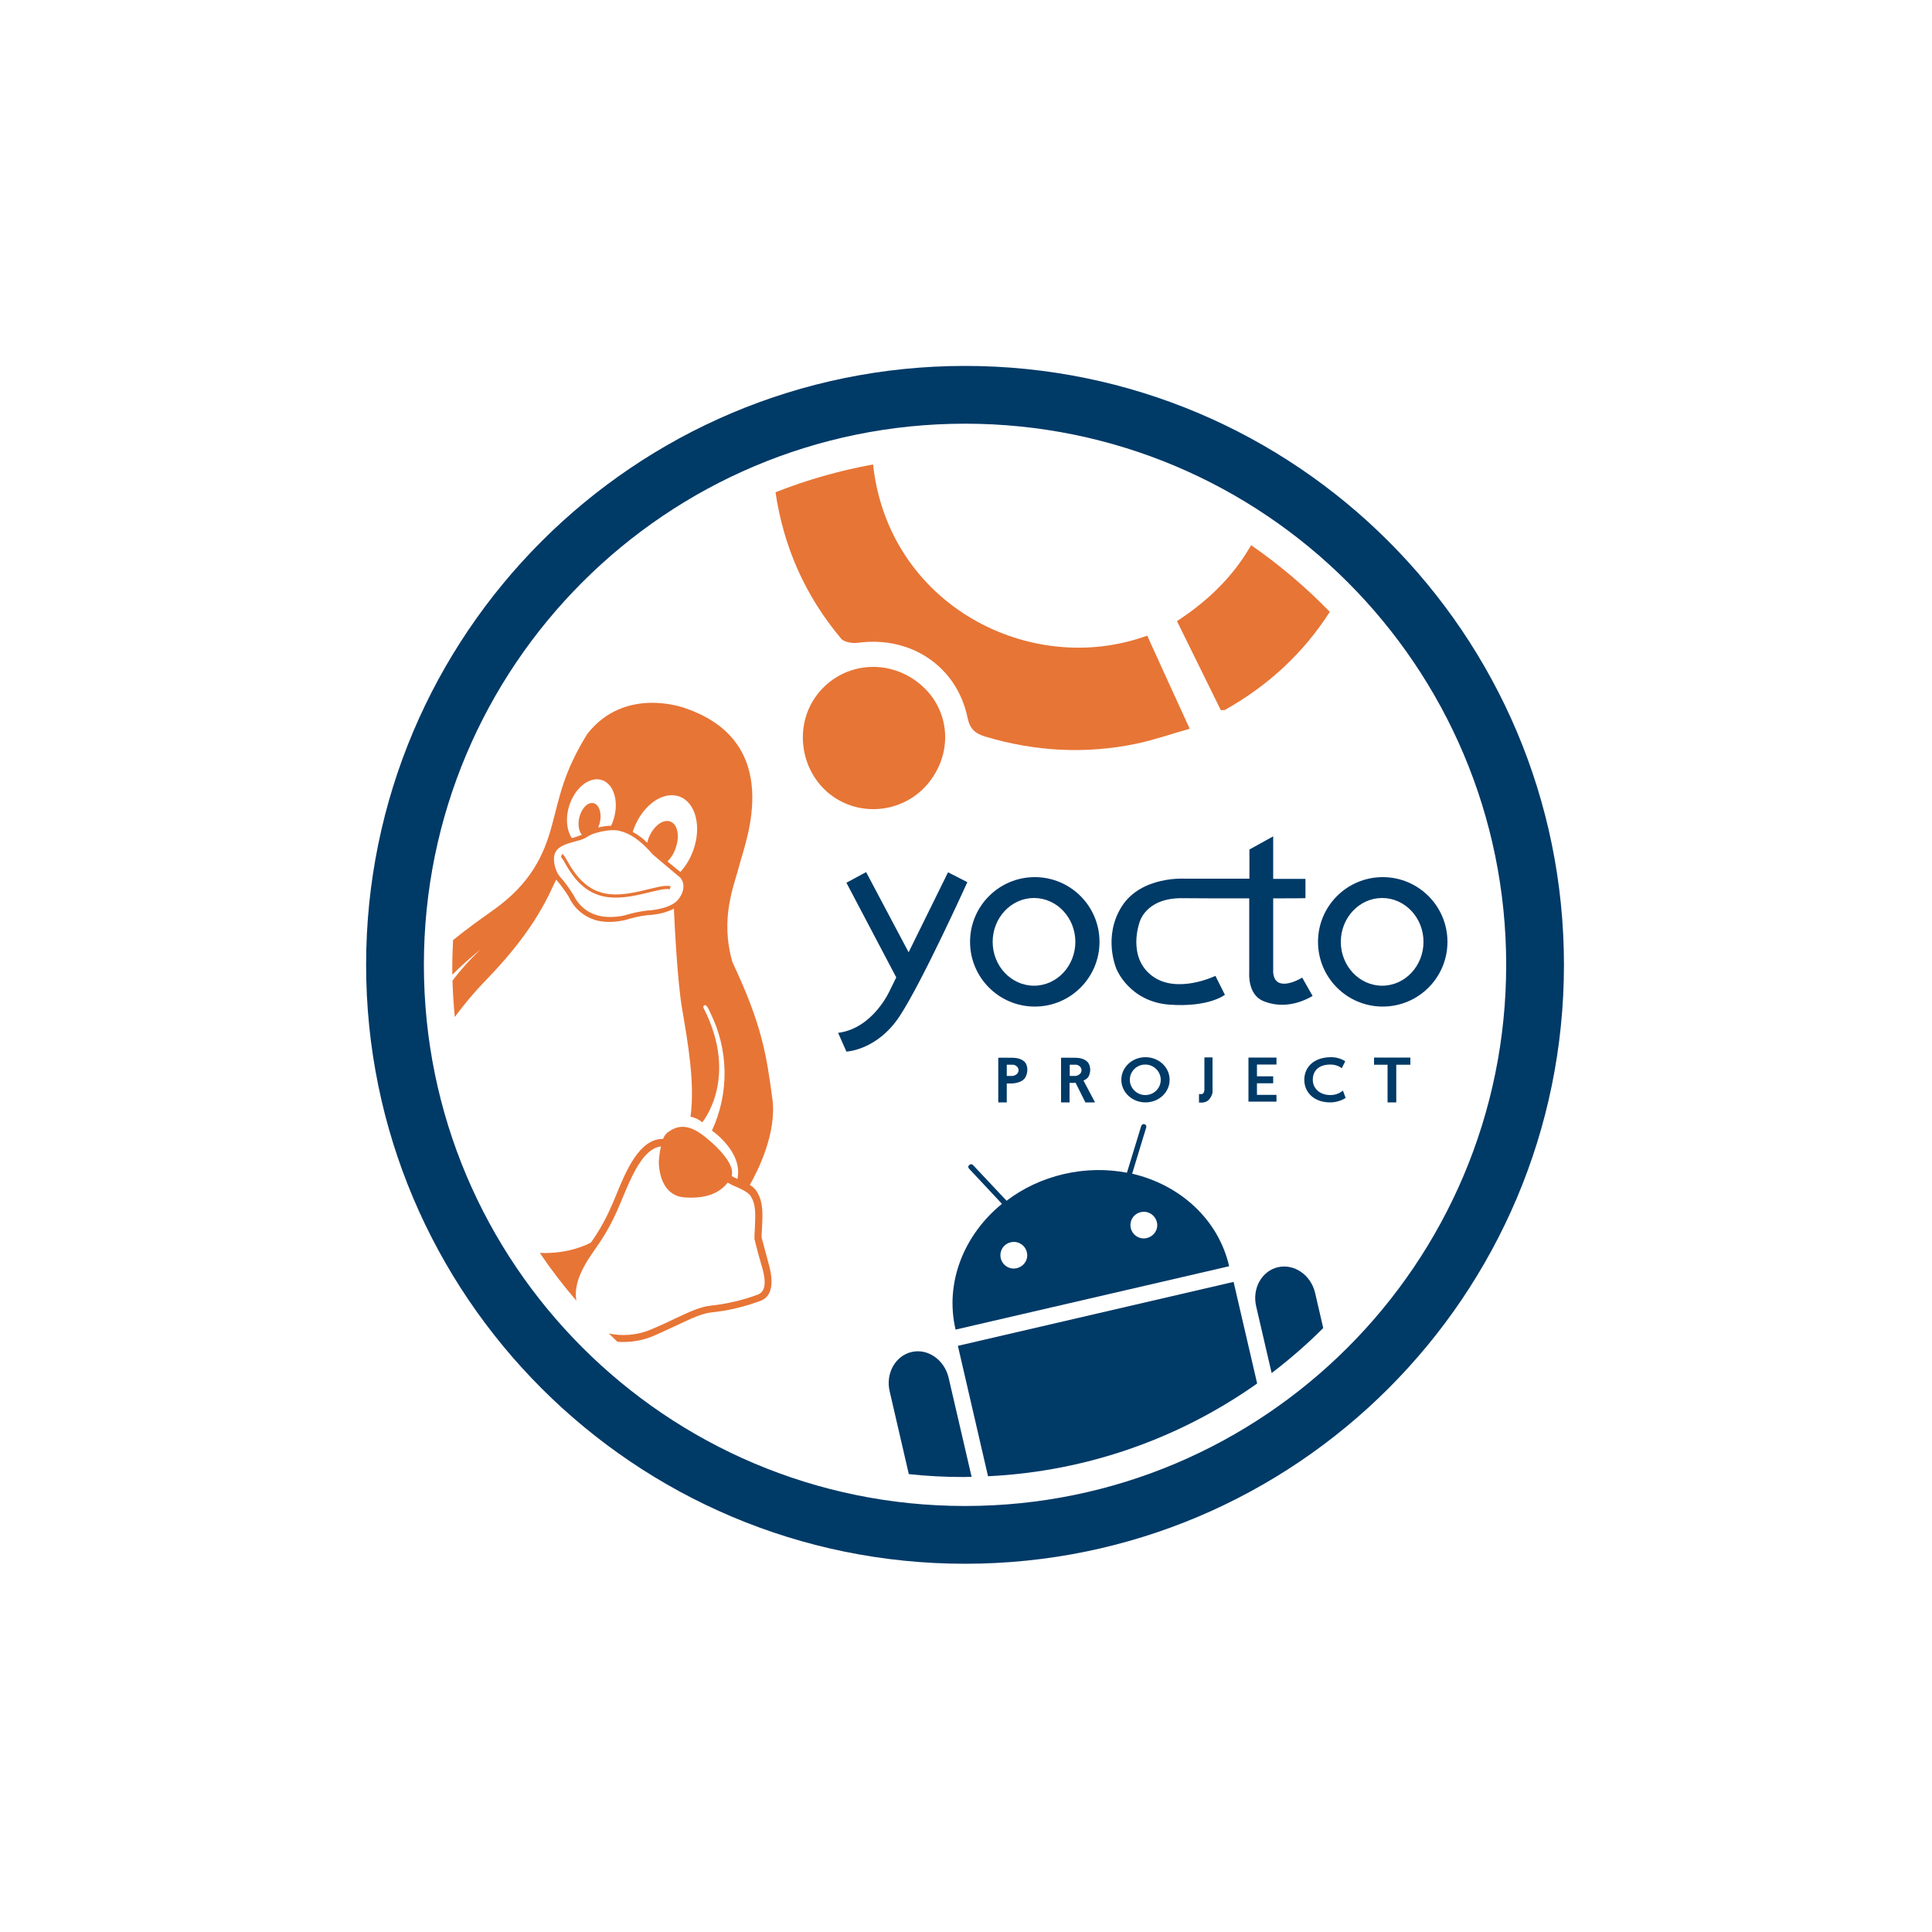 <?xml version="1.0" encoding="UTF-8"?> <svg xmlns="http://www.w3.org/2000/svg" xmlns:xlink="http://www.w3.org/1999/xlink" version="1.1" id="圖層_1" x="0px" y="0px" viewBox="0 0 1000 1000" style="enable-background:new 0 0 1000 1000;" xml:space="preserve"> <style type="text/css"> .st0{display:none;} .st1{display:inline;} .st2{fill:none;stroke:#F56323;stroke-width:8;stroke-miterlimit:10;} .st3{fill:none;stroke:#103770;stroke-width:8;stroke-miterlimit:10;} .st4{fill:#103770;} .st5{fill:none;stroke:#103770;stroke-width:4.984;stroke-miterlimit:10;} .st6{fill:none;stroke:#103770;stroke-width:4.985;stroke-miterlimit:10;} .st7{fill:#FFFFFF;} .st8{fill:#FFFFFF;stroke:#FFFFFF;stroke-width:7;stroke-miterlimit:10;} .st9{fill-rule:evenodd;clip-rule:evenodd;fill:#003A67;} .st10{fill:#E77536;} .st11{fill:#003A67;} .st12{fill-rule:evenodd;clip-rule:evenodd;fill:#E77536;} </style> <g id="圖層_1_00000004542618039596220060000007170882675049310640_" class="st0"> <g class="st1"> <path class="st2" d="M426.4,327.1l178.7,29.5c16.3,2.9,29.4,18.4,29.4,34.7v237.5"></path> <path class="st3" d="M483.9,290.6l172.6,30c16.3,2.9,29.4,18.4,29.4,34.6v260.6c0,8.2-3.3,14.9-8.7,19.3l-103,71.7"></path> <path class="st3" d="M396.3,294.8L281,347"></path> <path class="st3" d="M709.9,522.2c60.7-36.2,71.7-80,71.7-80c9.8-35.1,8.7-75.6-8.6-111.8c-23.9-50-58.3-78.9-119.3-83.3 c-30.8-2.2-77.7,18.8-77.7,18.8l-45.5,24.6"></path> <line class="st3" x1="581.8" y1="598.9" x2="581.8" y2="598.9"></line> <path class="st3" d="M306.6,657.2l-8.6-1.9c-32.3-7.3-28.7-54-28.7-54l-7.1-187.4v-42.8c0-16.3,13.1-27.1,29.4-24.2l260.7,46.2 c16.3,2.9,29.4,18.4,29.4,34.6v260.6c0,16.3-13.1,27.1-29.4,24.2l-175.1-37.8"></path> <path class="st4" d="M369.3,574l-1.3-33.2V521c0-7.5,6.1-12.5,13.6-11.2l51.1,9.4c7.5,1.3,13.6,8.5,13.6,16l2.4,117.8 c0,7.5-6.1,12.5-13.6,11.2l-31.8-7.4l-13.3-3l36-21.3c0,0,9.2-17.6-2.9-38.2s-29.8-15.8-29.8-15.8l-23.8,12.1L369.3,574z"></path> <ellipse transform="matrix(0.953 -0.304 0.304 0.953 -179.65 134.439)" class="st5" cx="341.2" cy="643.2" rx="25.9" ry="34.3"></ellipse> <path class="st6" d="M345.5,669.6c-9,0-18.3-8.7-22.2-20.7c-4.5-14-0.1-28.5,9.6-31.5c1.3-0.4,2.6-0.6,3.9-0.6 c9,0,18.4,8.7,22.2,20.8c4.5,14,0.1,28.5-9.6,31.5C348.2,669.4,346.8,669.6,345.5,669.6z"></path> <path class="st4" d="M340.2,617.1c-2.2,6.8-2.1,14.1,0.2,20.9c3.4,10.5,11,18.5,18.8,20.3c2.2-6.8,2.1-14.1-0.2-20.9 C355.7,627,348.1,619,340.2,617.1z"></path> <line class="st6" x1="328.1" y1="611.5" x2="435.1" y2="557.4"></line> <line class="st6" x1="354.4" y1="674.8" x2="440.2" y2="624.1"></line> <path class="st4" d="M697.4,632.8c12.7,4.6,25.3,10.2,36.7,18.5c5.9,4.1,11,9.3,15,15.3c2.1,3.2,3.7,6.8,4.6,10.5 c0.2,1,0.4,1.9,0.6,2.9l0.2,3c0.1,2,0,4-0.3,6c-0.7,3.9-2,7.7-4,11.1c-1.9,3.3-4.1,6.4-6.7,9.1c-4.9,5.3-10.5,9.9-16.6,13.8 c-5.9,3.8-12.1,7.2-18.5,10.1c-6.3,3-12.8,5.5-19.2,8c-12.9,4.7-26.1,8.5-39.5,11.5c-13.3,3.1-26.7,5.5-40.2,7.5 c-26.9,3.7-54,5.9-81.2,6.3c-27.2,0.4-54.3-0.7-81.4-3.3c-13.6-1.4-27.1-3.2-40.4-5.3c-6.7-1.1-13.3-2.3-20-3.6s-13.4-2.9-20-4.5 c-26.5-6.6-52.8-15.1-77-28.8c-6.1-3.5-11.9-7.5-17.3-12c-5.6-4.5-10.4-10-14.2-16.1c-4-6.3-5.6-13.9-4.4-21.4 c1.5-7,5.2-13.4,10.5-18.2c-4.4,5.3-7.9,11.7-8.5,18.6c-0.6,6.7,1.4,13.5,5.4,18.9s8.8,10.1,14.2,13.9c5.4,3.9,11.2,7.3,17.2,10.2 c12,5.9,24.5,10.7,37.4,14.5c12.8,3.8,25.7,7.1,38.9,9.8c26.2,5.2,52.8,8.9,79.4,10.9c26.7,2.2,53.4,3,80.1,2.5 c26.7-0.3,53.4-2.1,79.9-5.4c26.5-3.1,52.6-8.5,78.2-16.2c12.7-3.9,24.9-9.1,36.5-15.5c5.7-3.2,10.9-7.1,15.7-11.6 c4.6-4.2,8-9.7,9.6-15.8c1.3-6.3,0.1-12.8-3.2-18.2c-3.4-5.8-7.7-10.9-12.9-15.2c-5.1-4.4-10.7-8.4-16.5-11.8 C709.5,639,703.5,635.9,697.4,632.8z"></path> <path class="st4" d="M725.1,589.4c10.4,2.9,20.7,6.2,30.9,9.8c10.2,3.8,20.3,8.1,30,13c9.9,5,19.2,10.9,27.9,17.8 c8.7,7,16.8,15.4,22.3,26c2.8,5.4,4.5,11.4,5.1,17.4c0.5,6.2-0.1,12.4-2,18.3c-1.8,5.7-4.6,11.2-8,16.1 c-3.3,4.8-7.1,9.2-11.3,13.3c-8.2,7.8-17.3,14.5-27.1,20.2c-9.5,5.6-19.4,10.7-29.5,15.1c-10,4.4-20.3,8.3-30.7,11.8 s-20.8,6.6-31.3,9.4c-21.1,5.5-42.4,10-63.8,13.5c-42.8,6.7-86,10.3-129.3,10.8c-43.3,0.6-86.6-1.9-129.6-7.2 c-21.5-2.8-42.9-6.5-64.1-11.1c-10.6-2.4-21.2-5-31.7-7.9s-20.9-6.3-31.2-9.9s-20.4-7.8-30.4-12.4c-10.1-4.6-19.8-9.9-29.1-15.9 c-9.6-6.1-18.3-13.4-26.1-21.8c-4-4.3-7.4-9.1-10.2-14.3c-1.4-2.6-2.7-5.4-3.7-8.2c-1-2.9-1.7-5.9-2.2-8.9 c-0.9-6.1-0.5-12.2,1.1-18.2c0.8-2.9,1.8-5.7,3.1-8.4c1.2-2.7,2.7-5.2,4.3-7.7c6.5-9.3,14.6-17.3,24-23.7 c18.1-12.8,38.3-21.5,58.7-28.5c-10,4.2-19.8,8.9-29.3,14.1c-9.6,5.1-18.7,11-27.3,17.7c-8.3,6.7-16.3,14.4-21.8,23.5 c-1.4,2.2-2.6,4.6-3.6,7c-1.1,2.4-1.9,4.9-2.4,7.5c-1.2,5.1-1.3,10.4-0.3,15.5c0.5,2.5,1.2,5,2.1,7.4c1,2.4,2.1,4.8,3.4,7 c2.7,4.5,5.9,8.7,9.6,12.4c7.5,7.5,15.9,14.1,25,19.5c18.2,11,38.1,19.2,58.4,25.8c40.6,13.1,82.8,21.3,125.2,26.2 c42.4,5,85.2,7.2,127.9,6.5c42.7-0.3,85.4-3.7,127.7-9.9c21.1-3.2,42.1-7.2,62.8-12.3c20.7-5,41.1-11.5,60.9-19.4 c9.9-4,19.5-8.6,28.8-13.8c9.3-5.1,17.9-11.2,25.9-18.2c3.9-3.5,7.5-7.4,10.6-11.6c3.2-4.1,5.7-8.7,7.4-13.6 c1.7-4.8,2.4-9.9,2.2-15c-0.4-5.2-1.6-10.3-3.8-15c-4.4-9.5-11.7-17.8-19.7-24.9c-8.2-7-17.1-13.2-26.5-18.5s-19.1-10.1-29-14.4 C745.5,596.8,735.4,592.9,725.1,589.4z"></path> <path class="st7" d="M450.8,325.1c12.5,17,25.2,34.5,28.9,55.5c8.7,50-60.1,86.8-95.3,48.9c-10.6-11.6-16.5-26.8-16.5-42.5 c0.1-11.8,4.1-22.7,9.8-32.9l0.1-0.2c0.8-2,46.3-65.4,46.3-65.4c1.8,0,5.1,6.3,6,7.5c3.6,5,7.2,10.1,10.7,15.2 C444,315.8,447.4,320.5,450.8,325.1z"></path> <path class="st7" d="M477.5,332.9c5.5,7.5,11.2,15.3,12.8,24.6c3.8,22.2-26.6,38.5-42.2,21.6c-4.7-5.1-7.3-11.8-7.4-18.8 c0.2-5.2,1.7-10.2,4.3-14.6v-0.1c0.4-0.9,20.5-29,20.5-29c0.8,0,2.3,2.8,2.7,3.3c1.6,2.2,3.2,4.5,4.8,6.8S476,330.9,477.5,332.9z"></path> <path class="st8" d="M425,283c0.9,0.9,1.8,1.8,2.6,2.9c8.4,12.4,16.8,24.9,25.2,37.4c0.3,0.4,0.6,0.9,1,1.4 c2.6-3.8,5-7.4,7.5-11.1c0.3-0.5,0.7-1,1-1.5c0.8-1.7,2.8-2.4,4.4-1.6c0.7,0.3,1.2,0.9,1.6,1.6c2.5,3.7,5,7.4,7.5,11.1l13.6,20.2 c7.9,11.5,6.4,27-3.5,36.8c-1,0.9-1.4,2.2-1.2,3.5c1.7,14.9-2.4,30-11.5,42c-11,14.8-25.7,23.3-44.1,24.9 c-30.8,2.9-58.8-17.8-65.1-48.1c-3.7-16.2-0.4-33.3,9.1-46.9c15.7-23.4,31.4-46.7,47.2-69.9c0.8-1,1.7-1.9,2.6-2.7L425,283 L425,283z M424,292.3l-1.1,1.6c-14.4,21.3-28.6,42.7-43.1,64c-8.6,12-12,27-9.4,41.5c4.7,28.1,32.1,48.6,60.5,44.5 c22.6-3.3,37.7-16.1,45.2-37.7c2.2-6.5,3.1-13.4,2.5-20.2l-2,0.7c-14.9,6.1-31.9-1-38-15.9c-3.7-9-2.7-19.3,2.8-27.3 c2.6-3.9,5.3-7.8,7.9-11.7c0.7-0.8,0.7-1.9,0-2.6c-8-11.9-16-23.7-24-35.6C424.6,293.2,424.3,292.7,424,292.3L424,292.3z M465.3,319.6c-0.2,0.2-0.3,0.4-0.5,0.6c-6.2,9.2-12.5,18.4-18.6,27.7c-2.8,4.3-4,9.4-3.3,14.4c1.4,12.4,12.6,21.3,25,19.9 s21.3-12.6,19.9-25c-0.4-3.6-1.7-7-3.7-10.1c-5.9-8.7-11.8-17.5-17.7-26.2c-0.3-0.5-0.6-1-1-1.4L465.3,319.6z"></path> <path class="st8" d="M376.5,390.6c0-9.3,2.9-18.3,8.2-25.9c1.5-2.2,3.4-2.8,5.1-1.6s1.8,3.1,0.3,5.3c-11.5,16.2-8.7,38.5,6.4,51.4 c3.9,3.3,8.3,5.8,13.2,7.4c1.7,0.4,2.8,1.8,2.8,3.5c-0.2,1.8-1.9,3.2-3.7,3c-0.4,0-0.7-0.2-1.1-0.3 C389.2,427.4,376.6,410.1,376.5,390.6L376.5,390.6z"></path> <path class="st8" d="M419.3,436.5c-1.8,0-3.3-1.4-3.3-3.2c0-1.8,1.4-3.3,3.2-3.3s3.3,1.4,3.3,3.2l0,0l0,0 C422.6,435,421.1,436.4,419.3,436.5L419.3,436.5z"></path> <path class="st8" d="M446.8,359.1c0.6-2.4,1.1-4.8,1.8-7c0.5-1.7,2.2-2.6,3.9-2.1l0,0l0.3,0.1c1.7,0.7,2.5,2.6,1.9,4.2v0.1 c-2,6.2-0.9,9.8,4.1,14.1c1.5,1,1.9,3.1,0.8,4.6c-1,1.5-3.1,1.9-4.6,0.8l0,0l-0.2-0.1C450,370.3,447.1,364.9,446.8,359.1z"></path> <path class="st8" d="M468.6,374.1c0.1,1.8-1.2,3.4-3,3.5s-3.4-1.2-3.5-3c0-0.1,0-0.2,0-0.3c0-0.1,0-0.3,0-0.4l0,0 c-0.1-1.8,1.2-3.4,3-3.5s3.4,1.2,3.5,3c0,0.1,0,0.2,0,0.3C468.7,373.9,468.7,374,468.6,374.1z"></path> <path class="st4" d="M425,283c0.9,0.9,1.8,1.8,2.6,2.9c8.4,12.4,16.8,24.9,25.2,37.4c0.3,0.4,0.6,0.9,1,1.4 c2.6-3.8,5-7.4,7.5-11.1c0.3-0.5,0.7-1,1-1.5c0.8-1.7,2.8-2.4,4.4-1.6c0.7,0.3,1.2,0.9,1.6,1.6c2.5,3.7,5,7.4,7.5,11.1l13.6,20.2 c7.9,11.5,6.4,27-3.5,36.8c-1,0.9-1.4,2.2-1.2,3.5c1.7,14.9-2.4,30-11.5,42c-11,14.8-25.7,23.3-44.1,24.9 c-30.8,2.9-58.8-17.8-65.1-48.1c-3.7-16.2-0.4-33.3,9.1-46.9c15.7-23.4,31.4-46.7,47.2-69.9c0.8-1,1.7-1.9,2.6-2.7L425,283 L425,283z M424,292.3l-1.1,1.6c-14.4,21.3-28.6,42.7-43.1,64c-8.6,12-12,27-9.4,41.5c4.7,28.1,32.1,48.6,60.5,44.5 c22.6-3.3,37.7-16.1,45.2-37.7c2.2-6.5,3.1-13.4,2.5-20.2l-2,0.7c-14.9,6.1-31.9-1-38-15.9c-3.7-9-2.7-19.3,2.8-27.3 c2.6-3.9,5.3-7.8,7.9-11.7c0.7-0.8,0.7-1.9,0-2.6c-8-11.9-16-23.7-24-35.6C424.6,293.2,424.3,292.7,424,292.3L424,292.3z M465.3,319.6c-0.2,0.2-0.3,0.4-0.5,0.6c-6.2,9.2-12.5,18.4-18.6,27.7c-2.8,4.3-4,9.4-3.3,14.4c1.4,12.4,12.6,21.3,25,19.9 s21.3-12.6,19.9-25c-0.4-3.6-1.7-7-3.7-10.1c-5.9-8.7-11.8-17.5-17.7-26.2c-0.3-0.5-0.6-1-1-1.4L465.3,319.6z"></path> <path class="st4" d="M376.5,390.6c0-9.3,2.9-18.3,8.2-25.9c1.5-2.2,3.4-2.8,5.1-1.6s1.8,3.1,0.3,5.3c-11.5,16.2-8.7,38.5,6.4,51.4 c3.9,3.3,8.3,5.8,13.2,7.4c1.7,0.4,2.8,1.8,2.8,3.5c-0.2,1.8-1.9,3.2-3.7,3c-0.4,0-0.7-0.2-1.1-0.3 C389.2,427.4,376.6,410.1,376.5,390.6L376.5,390.6z"></path> <path class="st4" d="M419.3,436.5c-1.8,0-3.3-1.4-3.3-3.2c0-1.8,1.4-3.3,3.2-3.3s3.3,1.4,3.3,3.2l0,0l0,0 C422.6,435,421.1,436.4,419.3,436.5L419.3,436.5z"></path> <path class="st4" d="M446.8,359.1c0.6-2.4,1.1-4.8,1.8-7c0.5-1.7,2.2-2.6,3.9-2.1l0,0l0.3,0.1c1.7,0.7,2.5,2.6,1.9,4.2v0.1 c-2,6.2-0.9,9.8,4.1,14.1c1.5,1,1.9,3.1,0.8,4.6c-1,1.5-3.1,1.9-4.6,0.8l0,0l-0.2-0.1C450,370.3,447.1,364.9,446.8,359.1z"></path> <path class="st4" d="M468.6,374.1c0.1,1.8-1.2,3.4-3,3.5s-3.4-1.2-3.5-3c0-0.1,0-0.2,0-0.3c0-0.1,0-0.3,0-0.4l0,0 c-0.1-1.8,1.2-3.4,3-3.5s3.4,1.2,3.5,3c0,0.1,0,0.2,0,0.3C468.7,373.9,468.7,374,468.6,374.1z"></path> <path class="st7" d="M374.5,489c7.2,4.7,14.5,9.5,18.9,17c10.5,17.8-10.4,41.5-29.2,32.2c-5.7-2.9-10-7.8-12.3-13.8 c-1.5-4.5-1.8-9.2-1-13.9v-0.1c0-0.9,8.2-31.5,8.2-31.5c0.6-0.2,2.8,1.7,3.3,2c2.1,1.3,4.2,2.8,6.3,4.2S372.4,487.7,374.5,489z"></path> <path class="st4" d="M358.8,515.8c0-4,1.2-7.9,3.5-11.2c0.7-0.9,1.5-1.2,2.2-0.7s0.8,1.3,0.1,2.3c-5,7-3.8,16.7,2.8,22.3 c1.7,1.4,3.6,2.5,5.7,3.2c0.7,0.1,1.2,0.8,1.2,1.5c-0.1,0.8-0.8,1.4-1.6,1.3l0,0c-0.2,0-0.3-0.1-0.5-0.1 C364.3,531.8,358.8,524.3,358.8,515.8L358.8,515.8z"></path> <path class="st4" d="M377.4,535.6c-0.7,0-1.3-0.6-1.3-1.3l0,0v-0.1c0-0.8,0.7-1.3,1.4-1.3l0,0c0.8-0.1,1.5,0.5,1.5,1.3 c0.1,0.8-0.5,1.5-1.3,1.5C377.7,535.6,377.6,535.6,377.4,535.6L377.4,535.6L377.4,535.6z"></path> </g> </g> <g> <path class="st9" d="M499.5,189.4c171.2,0,310,138.8,310,310c0,171.2-138.8,310-310,310s-310-138.8-310-310 C189.5,328.2,328.3,189.4,499.5,189.4 M499.5,219.3c-154.7,0-280.1,125.4-280.1,280.1c0,154.7,125.4,280.1,280.1,280.1 c154.7,0,280.1-125.4,280.1-280.1C779.6,344.7,654.2,219.3,499.5,219.3z"></path> <g> <path class="st10" d="M310.2,463.4c7,2.2,14.8,1,21.5-0.5c6.7-1.5,12.5-3.3,15-2.6l0.4-1.6c-3.5-0.8-9.1,1.1-15.8,2.6 c-6.7,1.5-14.1,2.6-20.6,0.5c-6.5-2-10.8-6.7-13.8-10.9c-1.5-2.1-2.6-4.2-3.5-5.7c-0.9-1.5-1.4-2.7-2.5-3.2l-0.5,1.5l0,0.1 c0.7,0.9,1.4,1.8,1.9,2.9C295,451.1,300,460.2,310.2,463.4"></path> <path class="st10" d="M304,430.7c0.1-0.1,0.2-0.1,0.3-0.1C304.2,430.6,304.1,430.7,304,430.7L304,430.7z M304.9,430.3 c0.1-0.1,0.3-0.1,0.4-0.2C305.1,430.2,305,430.3,304.9,430.3L304.9,430.3z M305.8,429.9c0.1-0.1,0.3-0.1,0.4-0.2 C306.1,429.7,306,429.8,305.8,429.9L305.8,429.9z M306.9,429.5c0.1-0.1,0.3-0.1,0.4-0.1C307.1,429.3,307,429.4,306.9,429.5 L306.9,429.5z M301.8,431.8l0.5-0.3C302.2,431.6,302,431.7,301.8,431.8L301.8,431.8z M303,431.2l0.2-0.1 C303.1,431.2,303,431.2,303,431.2L303,431.2z M287.6,440.9c1.8-3.2,6.5-4.4,10.6-5.5c0.3-0.1,0.7-0.2,1-0.3c1.8-0.4,3.5-1.1,5-2.1 c1.3-0.8,2.6-1.4,4-1.8c8.9-2.6,12.7-1.1,12.8-1l0.2,0c7.4,1.9,13.2,8.2,15.6,10.9c0.5,0.5,0.8,0.9,1.1,1.2 c1.3,1.2,7.8,6.5,11.5,9.7c0.9,0.8,1.7,1.4,2.2,1.8c2.1,1.7,3.7,6.3-0.4,11.6c-4.1,5.4-16.1,5.9-16.2,5.9l-0.1,0 c-4.1,0.5-8.1,1.4-12,2.6c-18.2,3.6-24.2-7-26-10.5c-0.1-0.2-0.3-0.4-0.4-0.6c-2-3.3-4.3-6.4-6.9-9.3 C287.2,450.5,285.7,444.3,287.6,440.9z M328,429.1c4.6-12.4,15.2-19.9,23.7-16.8c8.5,3.1,11.6,15.8,7,28.2 c-1.5,4-3.7,7.7-6.5,10.8l-0.4-0.3c0,0,0.1,0,0.1,0.1l-0.9-0.7c-1.5-1.2-3.5-2.9-5.5-4.5c1.8-1.9,3.3-4.1,4.1-6.6 c2.4-6.4,1.2-12.7-2.7-14.1c-3.9-1.4-8.9,2.6-11.3,8.9c-0.2,0.7-0.4,1.4-0.6,2.1c-2.2-2.2-4.7-4.1-7.5-5.6 C327.7,430,327.8,429.5,328,429.1L328,429.1z M311.4,403.7c6.3,2,9.1,11.1,6.2,20.4c-0.3,1.1-0.8,2.2-1.3,3.3 c-2.3,0-4.6,0.4-6.9,1c0.1,0,0.1,0,0.2,0c0.4-0.9,0.7-1.8,0.9-2.7c1.1-4.8-0.4-9.3-3.3-10c-2.9-0.7-6.3,2.7-7.4,7.6 c-0.8,3.6-0.2,7,1.4,8.8c-0.2,0.1-1.4,0.5-4,1.4c-0.4,0.1-0.8,0.2-1.2,0.3c-2.7-4-3.4-10.3-1.4-16.7 C297.6,407.7,305.1,401.8,311.4,403.7z M308.3,428.9l0.4-0.1C308.6,428.8,308.5,428.9,308.3,428.9L308.3,428.9z M392.2,670.1 c-7.8,2.9-16,4.8-24.3,5.7c-5.4,0.6-10.7,3-18.5,6.7c-3.4,1.6-7.3,3.5-11.9,5.4c-7.9,3.5-16,3.7-22.4,2.3c1.5,1.4,3,2.9,4.5,4.3 c6.6,0.5,13.2-0.6,19.3-3.3c4.7-2.1,8.6-3.9,12-5.5c7.6-3.6,12.6-5.9,17.4-6.4c8.6-0.9,17-2.9,25.1-5.9c9.1-3.2,5.4-16.1,4-20.9 l0-0.1c-1.2-4.2-2.8-10.6-3.2-11.9c0-1.6,0.1-3.1,0.2-4.7c0.4-7,0.6-13.1-2-17.8c-0.9-2-2.4-3.6-4.3-4.7 c4.2-7.3,14-26.9,11.7-44.4c-3-22.1-5.1-37.9-20.7-70.9c-6.6-23.1,0.9-39.5,3.8-50.9c2.9-11.4,23.7-63.1-28.7-80.7 c0,0-30.9-11.5-50.3,13.6c-12.4,20.1-14.2,32.4-18.3,47.5c-4.1,15.1-10.9,29.9-30.6,43.8c-5.8,4.1-13,9.2-20.5,15.3 c-0.2,4.6-0.4,9.3-0.4,14c0,1.3,0,2.6,0,3.9c4.2-4.2,9.1-8.6,14.9-13.3c0,0-7.5,6.7-14.8,16.4c0.2,6.3,0.6,12.6,1.2,18.8 c4.3-5.9,9.9-12.7,17.2-20.2c26.2-27.2,32.1-45,35.3-50.9c2.4,2.8,4.6,5.8,6.5,8.9c0.1,0.2,0.2,0.4,0.3,0.6 c2.6,5.4,7.3,9.4,13,11.3c3.9,1.2,9,1.6,15.5,0.2l0.1,0c3.8-1.2,7.6-2.1,11.6-2.6c0.7,0,8.3-0.3,13.9-3.4 c0.4,8.8,1.8,37.7,4.3,52.1c2.9,17.1,6.7,38.4,4.3,55.6c2.2,0.4,4.3,1.4,6.1,2.9c0,0,19.2-22.8,0.7-59.1c0,0-0.6-1.1,0.5-1.5 c1.1-0.4,2.3,2.4,2.9,3.8c9.6,19.2,9.9,41.7,0.9,61.1c0,0,16.2,11,13.2,25c-1-0.4-2-0.9-3-1.5c1.6-5.1-4.8-13.1-13.8-20.3 c-9.9-8-15.4-5-19.3-2.3c-1.1,0.9-1.9,2.1-2.4,3.4c-12.3-0.2-19.3,16.8-24.4,29.3c-0.8,1.9-1.5,3.8-2.3,5.4 c-2.9,6.7-6.4,13-10.6,18.9c-1,0.6-11.3,6.1-26.5,5.4c5.8,8.6,12.1,16.8,18.9,24.7c-0.9-5.6,0.4-12.5,6.6-22 c1.2-1.8,2.3-3.5,3.3-4.9c4.6-6.4,8.5-13.3,11.6-20.5c0.7-1.6,1.5-3.5,2.3-5.4c4.6-11.1,10.7-26,20-27c-0.6,2.5-0.9,5.1-1.1,7.7 c0,0-0.6,17.8,13.6,18.7c12.7,0.8,18.5-3.3,22.1-7.7c1.3,0.8,2.7,1.6,4.2,2.1c3,1.4,7.2,3.2,8,5.6l0.1,0.2l0.1,0.1 c2.2,3.9,1.9,9.2,1.6,16c-0.1,1.6-0.2,3.2-0.2,5l0,0.3l0.1,0.3c0,0.1,1.9,7.6,3.3,12.3l0,0.1C395.9,660.2,397.5,668.2,392.2,670.1 z"></path> </g> <g> <path class="st11" d="M501.5,604.8l17.1,18.3c-19.6,16-29.7,40.7-24,65.1l141.6-32.8c-5.6-24.4-25.6-42.2-50.2-47.9l7.3-24 c0,0,0.3-1.2-0.9-1.6c-1.2-0.4-1.7,0.9-1.7,0.9l-7.4,24.2c-10.4-2-21.5-1.9-32.7,0.7c-11.2,2.6-21.2,7.4-29.6,13.8L503.6,603 c0,0-0.9-0.9-1.9,0C500.7,603.8,501.5,604.8,501.5,604.8 M523.2,643c3.7-0.9,7.5,1.5,8.3,5.2c0.9,3.7-1.5,7.3-5.2,8.2 c-3.7,0.9-7.4-1.4-8.3-5.1C517.1,647.5,519.5,643.8,523.2,643z M590.5,627.4c3.7-0.9,7.4,1.5,8.3,5.2c0.9,3.7-1.5,7.3-5.2,8.2 c-3.7,0.9-7.4-1.4-8.3-5.1C584.4,631.9,586.8,628.2,590.5,627.4z"></path> <path class="st11" d="M495.8,696.6l15.6,67.5c51.7-2.5,99.5-19.9,139.3-48l-12.2-52.6L495.8,696.6z"></path> <path class="st11" d="M471.8,699.8c8.4-2,17,4,19.2,13.3l11.9,51.3c-1.5,0-2.9,0.1-4.4,0.1c-9.5,0-18.9-0.5-28.1-1.5l-9.9-42.8 C458.3,710.9,463.4,701.8,471.8,699.8"></path> <path class="st11" d="M661.5,655.9c8.4-1.9,17,4,19.2,13.3l4.2,18.2c-8.4,8.4-17.3,16.1-26.7,23.3l-8-34.5 C648,666.9,653.1,657.8,661.5,655.9"></path> </g> <g> <path class="st11" d="M674,506c0,0-6.3,4-10.9,3c-4.6-0.9-4.1-6.8-4.1-6.8V465c9.7,0,16.7-0.1,16.7-0.1v-10H659v-22l-12.3,6.8 v15.1h-33.5c0,0-22.5-1.5-32.6,14.4c-10,15.9-2.7,32.4-2.7,32.4s6.6,16.8,27.3,18.4c20.6,1.5,28.8-5.1,28.8-5.1l-4.9-9.8 c0,0-19.9,9.7-32.8,0c-12.9-9.7-6.6-27.3-6.6-27.3s2.8-13.1,22.3-12.9c8.7,0.1,22.3,0.1,34.6,0.1v38.6c0,0-0.9,11.1,7.2,14.5 c8.1,3.4,17.2,2.3,25.6-2.6L674,506z"></path> <path class="st11" d="M470.3,492.9l-22-41.5l-10.2,5.5l25.8,49l-3.3,6.7c0,0-8.6,19.7-26.8,22l4.3,9.7c0,0,15.9-0.6,27.6-18.4 c11.7-17.8,35-69.3,35-69.3l-10-5.1L470.3,492.9z"></path> <path class="st11" d="M535.6,454c-18.5,0-33.5,15-33.5,33.5c0,18.5,15,33.5,33.5,33.5c18.5,0,33.5-15,33.5-33.5 C569.1,469,554.1,454,535.6,454 M535.2,510.2c-11.8,0-21.4-10.2-21.4-22.7c0-12.5,9.6-22.7,21.4-22.7c11.8,0,21.4,10.2,21.4,22.7 C556.6,500,547,510.2,535.2,510.2z"></path> <path class="st11" d="M715.7,454c-18.5,0-33.5,15-33.5,33.5c0,18.5,15,33.5,33.5,33.5c18.5,0,33.5-15,33.5-33.5 C749.2,469,734.2,454,715.7,454 M715.4,510.2c-11.8,0-21.4-10.2-21.4-22.7c0-12.5,9.6-22.7,21.4-22.7c11.8,0,21.4,10.2,21.4,22.7 C736.8,500,727.2,510.2,715.4,510.2z"></path> <path class="st11" d="M592.9,547.2c-6.9,0-12.5,5.2-12.5,11.7c0,6.5,5.6,11.7,12.5,11.7c6.9,0,12.5-5.2,12.5-11.7 C605.4,552.4,599.8,547.2,592.9,547.2 M592.8,566.8c-4.4,0-8-3.6-8-7.9c0-4.4,3.6-7.9,8-7.9c4.4,0,8,3.6,8,7.9 C600.8,563.3,597.2,566.8,592.8,566.8z"></path> <path class="st11" d="M524.2,547.5c-5.5-0.1-7.5,0-7.5,0v23.1h4.4v-9.8h2.3c0,0,6,0.1,7.6-3.7c1.7-3.8,0-6.6,0-6.6 S529.7,547.6,524.2,547.5 M524.2,556.9h-3.1v-5.8h3.5c0,0,2.6,0.5,2.6,2.9C527.1,556.5,524.2,556.9,524.2,556.9z"></path> <path class="st11" d="M623.3,564.5c0,0,0,1.7-1.4,1.8h-1.3v4.4h1.4c0,0,2.4,0.1,3.9-1.7c1.5-1.8,1.7-3.5,1.7-3.5v-18.2h-4.2V564.5 z"></path> <polygon class="st11" points="649.4,547.4 646.2,547.4 646.2,570.2 649.4,570.2 650.6,570.2 660.7,570.2 660.7,566.7 650.6,566.7 650.6,560.7 659,560.7 659,557.1 650.6,557.1 650.6,551 660.7,551 660.7,547.4 650.6,547.4 "></polygon> <path class="st11" d="M688.6,566.8c-5.7,0-9.1-3.6-9.1-7.9c0-4.4,2.8-7.9,9.1-7.9c2.3,0,4.3,0.7,5.9,1.9l1.8-3.6 c-2.2-1.4-4.9-2.2-7.8-2.1c-8.6,0.2-13.4,5.2-13.4,11.7c0,6.5,5,11.7,13.4,11.7c3,0,5.7-0.9,8-2.3l-1.4-3.8 C693.4,565.9,691.2,566.8,688.6,566.8"></path> <polygon class="st11" points="711.2,551.1 718.2,551.1 718.2,570.6 722.7,570.6 722.7,551.1 730,551.1 730,547.4 711.2,547.4 "></polygon> <path class="st11" d="M563.5,557.1c1.8-3.8,0-6.6,0-6.6s-1.2-2.9-6.8-3c-5.5-0.1-7.5,0-7.5,0v23.1h4.4v-10.1h2.3 c0,0,0.3,0,0.8-0.1l5.1,10.2h5l-6-11.3C561.9,558.8,563,558.1,563.5,557.1 M556.8,556.9h-3.1v-5.8h3.5c0,0,2.6,0.5,2.6,2.9 C559.7,556.5,556.8,556.9,556.8,556.9z"></path> </g> <g> <path class="st12" d="M482.3,403c-11.6,16.7-34.6,20.8-51.1,9.3c-16.4-11.5-20.6-34.9-9.3-51.3c11.7-16.9,34.6-20.9,51.7-8.9 C490.4,363.8,494.2,386,482.3,403"></path> <path class="st12" d="M588.4,384.9c-26.3,5.5-52.5,4.1-78.3-3.6c-5.3-1.6-8.1-3.9-9.3-9.8c-5.5-26.6-29.4-42.5-56.7-38.8 c-2.8,0.4-7.2-0.3-8.7-2.1c-18.8-22.4-29.8-47.6-34-75.8c16.1-6.4,33-11.2,50.5-14.4c7.9,72.8,81.5,110.6,141.9,88.6 c7.2,15.9,14.3,31.4,22,48.2C605.9,380,597.3,383,588.4,384.9"></path> <path class="st12" d="M688.3,316.7c-13.4,20.9-31.4,37.9-54.2,50.7c-0.4,0.2-1,0.1-2.2,0.2c-7.4-15.1-15-30.4-22.7-46.1 c14.5-9.5,26.5-20.6,35.7-34.9c0.9-1.5,1.8-2.9,2.7-4.4C662.2,292.3,675.9,303.9,688.3,316.7"></path> </g> </g> </svg> 